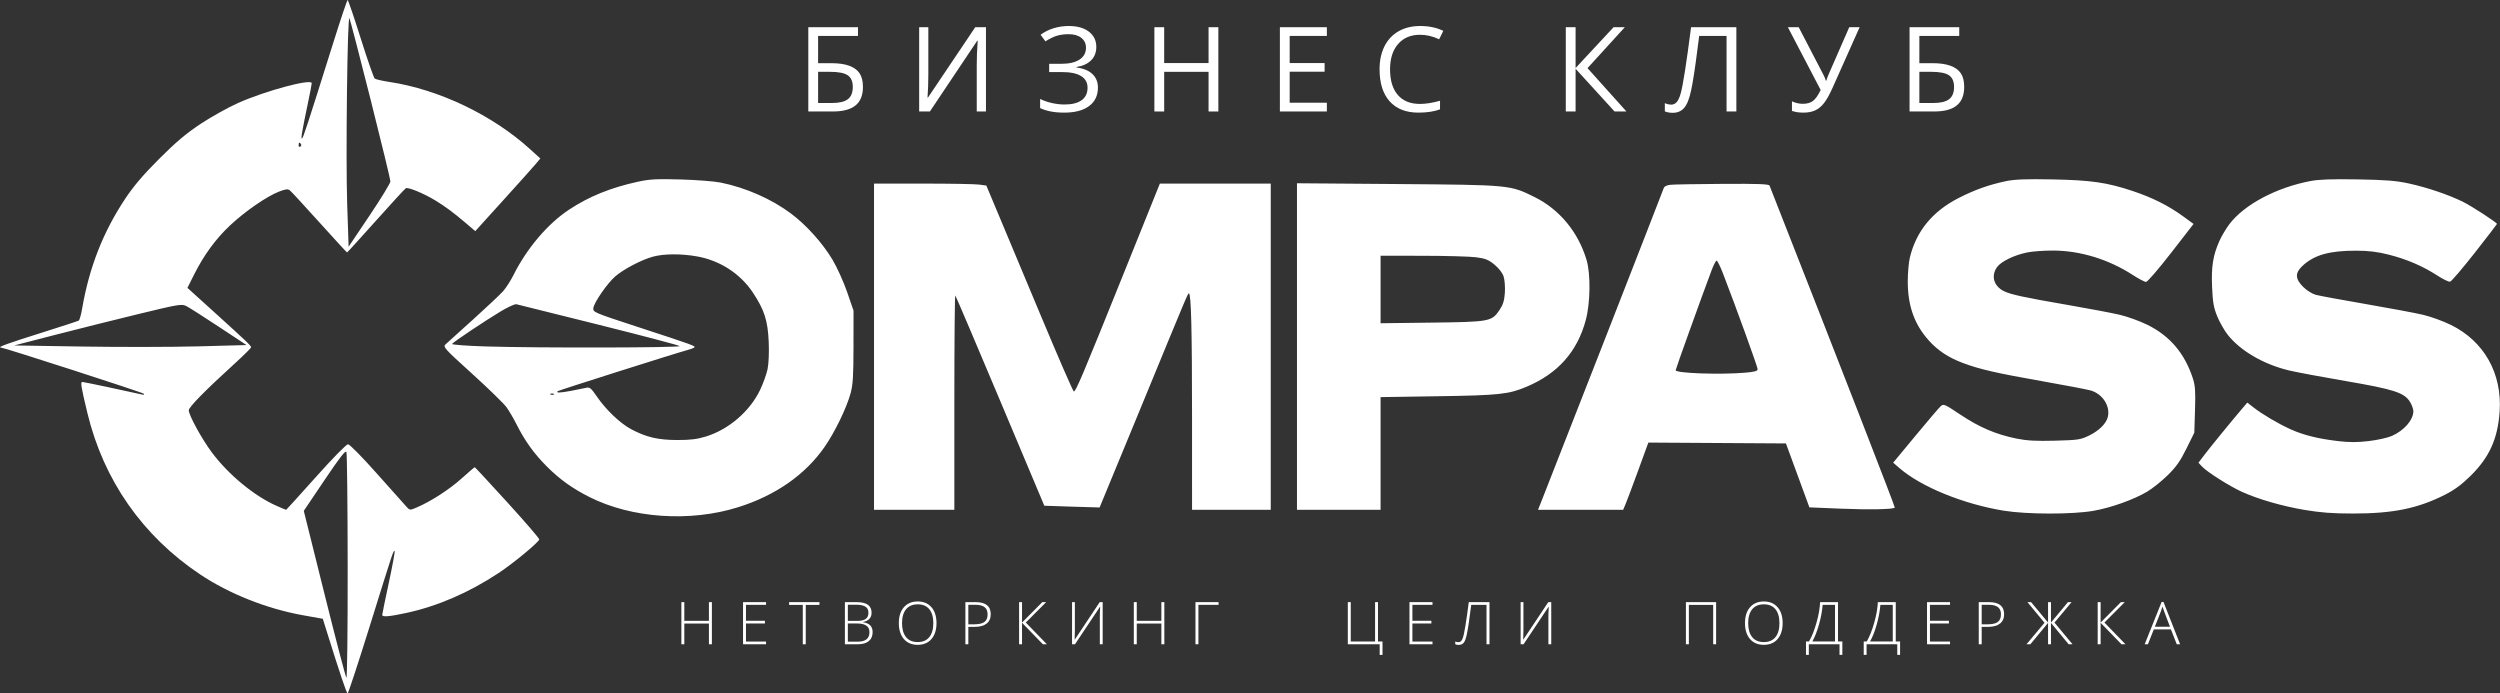 <?xml version="1.0" encoding="UTF-8"?> <svg xmlns="http://www.w3.org/2000/svg" width="1525" height="423" viewBox="0 0 1525 423" fill="none"><rect x="0" y="0" width="1525" height="423" fill="#333333" stroke="none"/> <path fill-rule="evenodd" clip-rule="evenodd" d="M203.239 26.241C187.119 77.568 185.035 83.946 184.218 84.451C183.393 84.961 184.187 80.281 188.09 61.631C189.225 56.208 190.153 51.312 190.153 50.752C190.153 47.789 161.893 55.39 145.174 62.85C139.114 65.554 128.867 71.269 122.404 75.549C113.516 81.435 107.346 86.64 97.079 96.911C87.287 106.708 81.508 113.498 76.335 121.285C62.879 141.543 54.427 163.121 50.107 188.246C49.469 191.961 48.536 195.254 48.035 195.564C47.533 195.874 37.174 199.256 25.013 203.08C5.217 209.304 -1.886 211.869 0.417 211.961C2.435 212.041 86.782 239.299 87.653 240.153C88.309 240.795 87.793 240.935 86.153 240.559C76.56 238.357 51.098 232.991 50.246 232.991C48.962 232.991 49.415 235.785 53.324 251.991C63.189 292.886 86.967 326.932 122.021 350.353C139.771 362.213 162.666 371.319 184.665 375.268L196.913 377.467L199.1 384.479C207.167 410.341 211.418 422.991 212.041 422.991C212.436 422.991 218.543 404.429 225.612 381.741C240.004 335.55 240.014 335.519 240.713 336.217C240.99 336.494 239.402 345.156 237.185 355.466C234.967 365.776 233.153 374.612 233.153 375.101C233.153 376.506 237.427 376.156 247.864 373.895C266.978 369.753 285.977 361.538 304.093 349.582C312.996 343.706 328.266 331.105 328.957 329.064C329.125 328.57 320.416 318.451 309.606 306.578C298.795 294.705 289.787 284.991 289.587 284.991C289.388 284.991 285.787 288.083 281.585 291.862C274.139 298.559 263.03 305.749 254.355 309.487C250.147 311.299 250.017 311.298 248.241 309.415C247.242 308.357 239.135 299.279 230.224 289.241C220.938 278.781 213.28 270.991 212.283 270.991C211.284 270.991 202.937 279.506 192.678 290.991C182.852 301.991 174.677 310.991 174.511 310.991C174.345 310.991 171.678 309.871 168.584 308.503C155.072 302.527 139.259 289.457 129.208 275.955C123.023 267.646 115.153 253.265 115.153 250.273C115.153 248.33 125.227 238.086 143.403 221.548C148.766 216.668 153.153 212.303 153.153 211.847C153.153 210.87 150.747 208.577 129.992 189.779L114.33 175.594L118.367 167.543C124.378 155.556 131.515 145.799 140.358 137.48C149.455 128.922 162.889 119.659 170.271 116.854C174.467 115.26 175.635 115.146 176.914 116.205C177.767 116.912 185.868 125.704 194.917 135.741C203.965 145.778 211.52 153.991 211.705 153.991C211.89 153.991 219.781 145.329 229.241 134.741C238.702 124.153 246.939 115.194 247.548 114.831C248.9 114.024 258.338 117.913 265.429 122.198C271.564 125.906 276.539 129.597 284.286 136.192L289.92 140.987L306.909 122.239C316.253 111.928 325.179 101.959 326.745 100.086L329.592 96.681L323.622 91.238C300.573 70.223 267.8 54.537 237.371 49.956C233.126 49.317 229.162 48.393 228.563 47.903C227.963 47.412 224.138 36.436 220.063 23.51C215.987 10.584 212.39 0.005 212.068 1.58719e-06C211.746 -0.005 207.773 11.804 203.239 26.241ZM226.028 60.591C232.697 87.046 238.153 109.562 238.153 110.626C238.153 111.691 232.415 121.095 225.403 131.526L212.653 150.491L211.783 124.551C210.846 96.634 211.904 8.755 213.149 11.081C213.564 11.856 219.36 34.136 226.028 60.591ZM183.61 87.922C183.927 88.434 183.728 89.135 183.169 89.481C182.61 89.826 182.153 89.407 182.153 88.55C182.153 86.793 182.753 86.535 183.61 87.922ZM388.929 110.899C372.411 114.519 359.374 119.815 347.155 127.867C334.174 136.422 321.393 151.445 313.27 167.698C311.564 171.111 308.729 175.543 306.971 177.545C305.213 179.548 296.997 187.294 288.714 194.76C280.43 202.225 272.834 209.088 271.832 210.01C270.098 211.609 270.861 212.457 288.062 228.046C297.989 237.044 307.412 246.224 309.002 248.448C310.592 250.672 313.363 255.416 315.16 258.991C320.171 268.961 325.818 276.801 333.581 284.563C341.458 292.441 349.193 297.981 359.653 303.237C385.45 316.2 421.024 318.612 450.325 309.385C473.196 302.183 491.328 289.502 503.095 272.481C509.339 263.448 516.437 248.791 518.853 239.938C520.28 234.709 520.617 229.335 520.633 211.491L520.653 189.491L516.766 178.194C514.628 171.98 510.608 163.088 507.834 158.433C501.768 148.258 491.658 137.037 482.317 130.113C470.418 121.291 454.886 114.471 439.653 111.377C435.803 110.595 424.778 109.737 415.153 109.471C400.381 109.062 396.293 109.285 388.929 110.899ZM1223.78 110.477C1213.32 112.658 1204.57 115.773 1194.67 120.838C1178.81 128.953 1168.96 140.969 1165.04 156.991C1164.3 160.016 1163.72 166.766 1163.74 171.991C1163.8 186.727 1167.84 197.981 1176.56 207.68C1182.12 213.863 1188.51 218.086 1197.32 221.403C1207.54 225.247 1217.76 227.597 1245.81 232.546C1260.02 235.054 1273.32 237.596 1275.36 238.194C1282.63 240.328 1287.42 247.796 1285.76 254.407C1284.76 258.407 1280.41 262.719 1274.42 265.65C1269.17 268.217 1267.7 268.44 1253.6 268.819C1241.98 269.131 1236.46 268.829 1230.05 267.531C1217.6 265.007 1207.46 260.689 1195.96 253.007C1186.19 246.481 1185.57 246.212 1183.81 247.804C1182.79 248.728 1175.85 256.851 1168.4 265.856L1154.84 282.229L1158.75 285.609C1171.88 296.969 1197.59 307.466 1222.18 311.501C1236.27 313.813 1264.18 313.867 1277 311.606C1287.81 309.7 1301.49 304.815 1309.77 299.908C1312.94 298.029 1318.53 293.566 1322.19 289.991C1327.41 284.901 1329.9 281.373 1333.69 273.722L1338.52 263.953L1338.96 250.103C1339.32 238.775 1339.08 235.274 1337.66 230.872C1332.69 215.581 1323.67 204.927 1309.94 198.147C1305.38 195.894 1297.83 193.149 1293.15 192.046C1288.48 190.943 1274.14 188.228 1261.3 186.013C1234.38 181.372 1226.23 179.598 1222.17 177.502C1216.13 174.378 1214.44 168.208 1218.18 162.956C1220.64 159.502 1228.58 155.631 1236.56 153.994C1239.81 153.328 1247.01 152.808 1252.56 152.84C1269.19 152.934 1286.4 158.246 1301.18 167.848C1304.68 170.127 1308.25 171.978 1309.1 171.963C1309.96 171.948 1316.82 163.984 1324.36 154.267L1338.07 136.599L1331.76 131.995C1322.82 125.476 1313.06 120.575 1301.04 116.556C1285.28 111.286 1275.47 109.871 1251.65 109.43C1236 109.141 1228.9 109.408 1223.78 110.477ZM1409.49 110.413C1388.57 114.381 1368.99 124.779 1359.92 136.74C1357.87 139.448 1355.11 144.099 1353.8 147.077C1349.91 155.883 1348.84 162.612 1349.37 175.114C1349.77 184.418 1350.34 187.676 1352.52 192.991C1353.99 196.566 1356.87 201.627 1358.94 204.237C1366.73 214.075 1380.9 222.305 1396.37 225.981C1400.95 227.068 1416.58 229.994 1431.1 232.482C1460.4 237.503 1466.69 239.55 1470.12 245.174C1471.24 246.998 1472.15 249.526 1472.15 250.791C1472.16 256.126 1466.56 262.598 1459.08 265.908C1456.56 267.021 1450.22 268.437 1444.98 269.054C1437.93 269.885 1433.02 269.884 1426.06 269.05C1413.88 267.591 1405.18 265.425 1397.34 261.899C1389.9 258.551 1380.22 252.857 1374.75 248.615L1370.85 245.586L1367.91 249.039C1361.32 256.78 1348.23 272.799 1344.76 277.378L1341.06 282.264L1343.32 284.667C1346.43 287.976 1360.16 296.669 1367.55 300.004C1377.63 304.556 1391.89 308.678 1405.65 311.024C1415.43 312.689 1422.75 313.242 1435.15 313.251C1459.84 313.27 1474.95 310.173 1491.65 301.668C1497.38 298.753 1501.82 295.45 1507.27 290.043C1518.6 278.804 1523.66 267.514 1524.78 250.991C1526.34 227.817 1515.34 208.22 1495.15 198.248C1490.48 195.94 1482.83 193.15 1478.15 192.047C1473.48 190.945 1457.73 187.989 1443.15 185.478C1428.58 182.967 1414.87 180.437 1412.69 179.856C1410.43 179.253 1407.1 177.172 1404.94 175.013C1400.04 170.113 1399.89 166.582 1404.4 162.295C1411.48 155.567 1420.87 152.881 1437.17 152.917C1444.93 152.934 1450.19 153.572 1457.19 155.347C1468.15 158.13 1478.04 162.389 1486.85 168.123C1490.26 170.342 1493.72 172.008 1494.55 171.824C1495.37 171.641 1502.15 163.72 1509.6 154.221C1517.05 144.723 1523.15 136.792 1523.15 136.596C1523.15 135.771 1508.17 126.005 1502.65 123.233C1494.1 118.939 1480.62 114.351 1469.35 111.905C1461.65 110.232 1455.24 109.722 1438.15 109.426C1422.81 109.16 1414.6 109.443 1409.49 110.413ZM533.153 211.491V310.991H557.653H582.153V245.324C582.153 209.208 582.414 179.918 582.732 180.237C583.051 180.556 595.399 209.543 610.172 244.654L637.031 308.491L653.842 309.055C663.088 309.365 670.699 309.59 670.756 309.555C670.812 309.52 681.693 283.166 694.935 250.991C725.395 176.979 724.541 179.008 725.252 178.999C726.585 178.982 727.143 201.28 727.148 254.741L727.153 310.991H751.153H775.153V211.491V111.991H741.334H707.516L686.687 163.741C660.374 229.119 656.139 239.153 655.017 238.779C654.517 238.612 645.641 218.23 635.291 193.484C624.941 168.738 613.141 140.55 609.069 130.843L601.664 113.196L597.269 112.593C594.852 112.262 579.437 111.991 563.013 111.991H533.153V211.491ZM791.153 211.39V310.991H816.653H842.153V276.617V242.242L877.403 241.703C914.677 241.133 920.291 240.526 931.292 235.876C950.32 227.834 962.124 214.538 967.308 195.305C970.139 184.803 970.367 167.074 967.781 158.491C962.647 141.448 951.298 127.738 936.089 120.206C921.106 112.785 921.314 112.805 852.403 112.267L791.153 111.789V211.39ZM1019.01 112.713C1016.67 112.961 1015.18 113.709 1014.86 114.795C1014.44 116.227 946.503 290.161 940.279 305.741L938.182 310.991H964.154H990.126L991.699 307.241C992.564 305.179 996.024 295.949 999.387 286.73L1005.5 269.97L1047.46 270.23L1089.42 270.491L1096.58 289.991L1103.73 309.491L1122.69 310.279C1140.06 311.001 1154.75 310.726 1155.82 309.658C1156.15 309.328 1124.44 227.795 1079.43 113.241C1079.05 112.277 1072.51 112.029 1050.8 112.159C1035.32 112.252 1021.01 112.501 1019.01 112.713ZM425.237 156.414C439.278 158.919 451.727 167.024 459.381 178.646C466.297 189.146 468.353 195.592 468.911 208.518C469.191 214.995 468.909 221.852 468.226 225.137C467.588 228.214 465.519 233.956 463.63 237.898C457.399 250.902 444.574 261.939 430.695 266.244C425.323 267.91 421.163 268.425 413.153 268.414C401.407 268.398 394.238 266.716 384.977 261.803C378.312 258.266 369.49 249.834 363.982 241.733C360.765 237 359.674 236.069 357.86 236.506C356.646 236.799 352.284 237.671 348.165 238.444C341.453 239.704 339.009 239.752 340.236 238.6C340.775 238.095 413.386 215.065 418.653 213.729C420.853 213.171 423.029 212.379 423.488 211.968C424.485 211.076 423.227 210.619 388.653 199.317C362.46 190.755 361.661 190.416 361.92 187.991C362.282 184.593 370.503 172.703 375.372 168.535C380.532 164.119 391.489 158.394 398.277 156.569C405.086 154.737 415.503 154.677 425.237 156.414ZM900.437 156.931C906.041 157.653 907.984 158.431 911.611 161.403C914.218 163.54 916.483 166.46 917.187 168.595C917.84 170.571 918.193 175.017 917.973 178.473C917.671 183.224 916.896 185.782 914.797 188.953C910.04 196.141 908.895 196.358 873.403 196.796L842.153 197.182V176.587V155.991L867.903 156.024C882.066 156.042 896.706 156.45 900.437 156.931ZM1051.09 166.992C1059.21 188.042 1072.15 223.789 1072.15 225.16C1072.15 226.353 1070.44 226.842 1064.5 227.344C1049.1 228.646 1022.15 227.692 1022.15 225.844C1022.15 225.097 1038.18 180.535 1044.13 164.741C1045.32 161.579 1046.68 158.991 1047.15 158.991C1047.62 158.991 1049.4 162.592 1051.09 166.992ZM133.515 199.345L150.376 210.491L121.015 211.276C104.866 211.708 72.978 211.761 50.153 211.392L8.653 210.723L33.653 204.273C47.403 200.725 70.353 194.985 84.653 191.517C109.17 185.572 110.824 185.297 113.653 186.705C115.303 187.527 124.241 193.214 133.515 199.345ZM365.153 198.076C391.828 204.747 414.081 210.608 414.603 211.098C415.715 212.143 327.944 212.317 296.353 211.333C284.735 210.971 275.472 210.283 275.769 209.804C276.484 208.647 295.516 195.903 305.422 189.948C309.752 187.345 314.05 185.38 314.974 185.58C315.897 185.781 338.478 191.404 365.153 198.076ZM337.882 240.595C337.55 240.927 336.687 240.963 335.966 240.674C335.168 240.355 335.405 240.118 336.57 240.07C337.624 240.027 338.214 240.263 337.882 240.595ZM212.083 345.941C212.122 384.227 211.774 413.972 211.293 413.441C210.82 412.919 204.78 389.798 197.871 362.062L185.31 311.634L197.973 292.826C207.504 278.671 210.807 274.448 211.324 275.755C211.703 276.71 212.044 308.294 212.083 345.941Z" fill="white"></path> <path d="M526.395 53.023C526.395 58.133 524.871 61.906 521.824 64.344C518.801 66.781 514.23 68 508.113 68H493.066V16.602H523.371V21.91H499.043V38.539H507.023C511.547 38.539 515.227 39.066 518.062 40.121C520.898 41.152 522.996 42.688 524.355 44.727C525.715 46.766 526.395 49.531 526.395 53.023ZM499.043 62.832H507.445C511.898 62.832 515.133 62.07 517.148 60.547C519.188 59.023 520.207 56.516 520.207 53.023C520.207 49.695 519.176 47.328 517.113 45.922C515.051 44.516 511.453 43.812 506.32 43.812H499.043V62.832Z" fill="white"></path> <path d="M560.693 16.602H566.283V45.184C566.283 50.457 566.119 55.227 565.791 59.492H566.072L594.9 16.602H601.439V68H595.814V39.699C595.814 34.988 596.013 30.043 596.412 24.863H596.095L567.232 68H560.693V16.602Z" fill="white"></path> <path d="M668.749 28.625C668.749 32 667.671 34.742 665.515 36.852C663.382 38.961 660.429 40.297 656.655 40.859V41.141C660.945 41.727 664.191 43.074 666.394 45.184C668.62 47.293 669.734 50.047 669.734 53.445C669.734 58.25 667.941 62 664.355 64.695C660.769 67.367 655.706 68.703 649.167 68.703C643.191 68.703 638.292 67.777 634.472 65.926V60.371C636.722 61.449 639.148 62.281 641.749 62.867C644.374 63.453 646.894 63.746 649.308 63.746C653.948 63.746 657.452 62.867 659.82 61.109C662.21 59.352 663.405 56.82 663.405 53.516C663.405 50.375 662.081 47.996 659.433 46.379C656.808 44.762 652.882 43.953 647.655 43.953H639.991V38.926H647.339C652.144 38.926 655.859 38.07 658.484 36.359C661.132 34.625 662.456 32.211 662.456 29.117C662.456 26.609 661.507 24.605 659.609 23.105C657.71 21.605 655.155 20.855 651.945 20.855C649.366 20.855 647.034 21.148 644.948 21.734C642.863 22.32 640.448 23.48 637.706 25.215L634.753 21.207C637.12 19.449 639.769 18.125 642.698 17.234C645.652 16.32 648.71 15.863 651.874 15.863C657.148 15.863 661.273 17.023 664.249 19.344C667.249 21.641 668.749 24.734 668.749 28.625Z" fill="white"></path> <path d="M743.196 68H737.22V43.812H710.149V68H704.173V16.602H710.149V38.469H737.22V16.602H743.196V68Z" fill="white"></path> <path d="M809.381 68H780.729V16.602H809.381V21.91H786.705V38.469H808.01V43.742H786.705V62.656H809.381V68Z" fill="white"></path> <path d="M866.215 21.207C860.566 21.207 856.102 23.094 852.82 26.867C849.562 30.617 847.934 35.762 847.934 42.301C847.934 49.027 849.504 54.23 852.645 57.91C855.809 61.566 860.309 63.395 866.145 63.395C869.73 63.395 873.82 62.75 878.414 61.461V66.699C874.852 68.035 870.457 68.703 865.23 68.703C857.66 68.703 851.812 66.406 847.688 61.812C843.586 57.219 841.535 50.691 841.535 42.23C841.535 36.934 842.52 32.293 844.488 28.309C846.48 24.324 849.34 21.254 853.066 19.098C856.816 16.941 861.223 15.863 866.285 15.863C871.676 15.863 876.387 16.848 880.418 18.816L877.887 23.949C873.996 22.121 870.105 21.207 866.215 21.207Z" fill="white"></path> <path d="M992.116 68H984.874L961.109 41.949V68H955.132V16.602H961.109V41.492L984.277 16.602H991.132L968.386 41.562L992.116 68Z" fill="white"></path> <path d="M1059.18 68H1053.2V21.91H1036.5L1035.41 30.348C1033.99 41.574 1032.72 49.789 1031.62 54.992C1030.54 60.172 1029.11 63.781 1027.33 65.82C1025.55 67.859 1023.18 68.856 1020.23 68.809C1018.49 68.809 1016.93 68.516 1015.55 67.93V62.902C1016.82 63.512 1018.14 63.816 1019.52 63.816C1020.77 63.816 1021.84 63.312 1022.76 62.305C1023.7 61.273 1024.52 59.504 1025.22 56.996C1025.95 54.465 1026.85 49.684 1027.93 42.652C1029.03 35.598 1030.24 26.914 1031.55 16.602H1059.18V68Z" fill="white"></path> <path d="M1099.95 68.703C1097.35 68.703 1095.06 68.352 1093.09 67.648V61.812C1095.27 62.82 1097.49 63.324 1099.74 63.324C1102.31 63.324 1104.38 62.738 1105.92 61.566C1107.49 60.371 1109.05 58.145 1110.6 54.887L1090.6 16.602H1097.21L1112.39 45.816C1112.98 46.965 1113.44 48.09 1113.76 49.191H1114.05C1114.7 47.223 1115.16 45.98 1115.42 45.465L1128.04 16.602H1134.37L1117.95 53.375C1115.98 57.758 1114.2 60.945 1112.6 62.938C1111.03 64.93 1109.25 66.394 1107.26 67.332C1105.29 68.246 1102.85 68.703 1099.95 68.703Z" fill="white"></path> <path d="M1198.16 53.023C1198.16 58.133 1196.64 61.906 1193.59 64.344C1190.57 66.781 1186 68 1179.88 68H1164.83V16.602H1195.14V21.91H1170.81V38.539H1178.79C1183.31 38.539 1186.99 39.066 1189.83 40.121C1192.66 41.152 1194.76 42.688 1196.12 44.727C1197.48 46.766 1198.16 49.531 1198.16 53.023ZM1170.81 62.832H1179.21C1183.66 62.832 1186.9 62.07 1188.91 60.547C1190.95 59.023 1191.97 56.516 1191.97 53.023C1191.97 49.695 1190.94 47.328 1188.88 45.922C1186.82 44.516 1183.22 43.812 1178.09 43.812H1170.81V62.832Z" fill="white"></path> <path d="M434.254 393H432.443V380.361H417.432V393H415.639V367.301H417.432V378.709H432.443V367.301H434.254V393Z" fill="white"></path> <path d="M467.294 393H453.249V367.301H467.294V368.953H455.042V378.674H466.608V380.326H455.042V391.348H467.294V393Z" fill="white"></path> <path d="M491.509 393H489.699V368.988H481.349V367.301H499.859V368.988H491.509V393Z" fill="white"></path> <path d="M515.391 367.301H522.44C525.616 367.301 527.948 367.84 529.436 368.918C530.924 369.996 531.668 371.625 531.668 373.805C531.668 375.293 531.211 376.535 530.297 377.531C529.395 378.516 528.071 379.148 526.325 379.43V379.535C528.375 379.84 529.881 380.49 530.842 381.486C531.815 382.471 532.301 383.848 532.301 385.617C532.301 387.984 531.516 389.807 529.946 391.084C528.375 392.361 526.149 393 523.266 393H515.391V367.301ZM517.184 378.744H522.844C525.258 378.744 527.01 378.346 528.1 377.549C529.202 376.74 529.752 375.48 529.752 373.77C529.752 372.059 529.131 370.816 527.889 370.043C526.659 369.27 524.819 368.883 522.37 368.883H517.184V378.744ZM517.184 380.326V391.418H523.231C527.989 391.418 530.368 389.484 530.368 385.617C530.368 382.09 527.86 380.326 522.844 380.326H517.184Z" fill="white"></path> <path d="M571.265 380.115C571.265 384.193 570.245 387.422 568.206 389.801C566.167 392.168 563.355 393.352 559.769 393.352C556.195 393.352 553.388 392.168 551.349 389.801C549.31 387.422 548.29 384.182 548.29 380.08C548.29 375.99 549.316 372.773 551.366 370.43C553.429 368.074 556.241 366.896 559.804 366.896C563.39 366.896 566.196 368.08 568.224 370.447C570.251 372.803 571.265 376.025 571.265 380.115ZM550.241 380.115C550.241 383.795 551.062 386.643 552.702 388.658C554.343 390.662 556.698 391.664 559.769 391.664C562.863 391.664 565.224 390.668 566.853 388.676C568.493 386.684 569.314 383.83 569.314 380.115C569.314 376.412 568.493 373.576 566.853 371.607C565.224 369.627 562.874 368.637 559.804 368.637C556.745 368.637 554.384 369.633 552.72 371.625C551.068 373.617 550.241 376.447 550.241 380.115Z" fill="white"></path> <path d="M604.357 374.684C604.357 377.168 603.514 379.072 601.826 380.396C600.139 381.721 597.748 382.383 594.654 382.383H590.682V393H588.889V367.301H595.182C601.299 367.301 604.357 369.762 604.357 374.684ZM590.682 380.836H594.215C597.109 380.836 599.201 380.361 600.49 379.412C601.779 378.451 602.424 376.898 602.424 374.754C602.424 372.773 601.814 371.309 600.596 370.359C599.377 369.398 597.49 368.918 594.936 368.918H590.682V380.836Z" fill="white"></path> <path d="M638.593 393H636.149L623.44 379.904V393H621.647V367.301H623.44V379.746L635.798 367.301H638.171L625.743 379.746L638.593 393Z" fill="white"></path> <path d="M653.949 367.301H655.671V384.105C655.671 385.301 655.625 387.305 655.531 390.117H655.636L670.824 367.301H672.634V393H670.894V376.301C670.894 374.402 670.97 372.352 671.123 370.148H670.982L655.742 393H653.949V367.301Z" fill="white"></path> <path d="M710.245 393H708.434V380.361H693.422V393H691.629V367.301H693.422V378.709H708.434V367.301H710.245V393Z" fill="white"></path> <path d="M731.032 393H729.239V367.301H743.32V368.953H731.032V393Z" fill="white"></path> <path d="M840.586 391.312H843.329V399.486H841.606V393H822.164V367.301H823.957V391.312H838.793V367.301H840.586V391.312Z" fill="white"></path> <path d="M873.82 393H859.775V367.301H873.82V368.953H861.568V378.674H873.134V380.326H861.568V391.348H873.82V393Z" fill="white"></path> <path d="M908.582 393H906.771V368.988H897.455C896.975 372.961 896.465 376.729 895.926 380.291C895.387 383.854 894.93 386.391 894.555 387.902C894.191 389.414 893.805 390.539 893.395 391.277C892.996 392.004 892.51 392.543 891.936 392.895C891.361 393.234 890.635 393.404 889.756 393.404C888.971 393.404 888.285 393.258 887.699 392.965V391.348C888.414 391.605 889.076 391.734 889.686 391.734C890.705 391.734 891.496 391.102 892.059 389.836C892.633 388.57 893.254 385.84 893.922 381.645C894.602 377.449 895.275 372.668 895.943 367.301H908.582V393Z" fill="white"></path> <path d="M927.577 367.301H929.3V384.105C929.3 385.301 929.253 387.305 929.159 390.117H929.264L944.452 367.301H946.263V393H944.522V376.301C944.522 374.402 944.598 372.352 944.751 370.148H944.61L929.37 393H927.577V367.301Z" fill="white"></path> <path d="M1046.83 393H1045.04V368.988H1030.21V393H1028.41V367.301H1046.83V393Z" fill="white"></path> <path d="M1087.41 380.115C1087.41 384.193 1086.4 387.422 1084.36 389.801C1082.32 392.168 1079.5 393.352 1075.92 393.352C1072.34 393.352 1069.54 392.168 1067.5 389.801C1065.46 387.422 1064.44 384.182 1064.44 380.08C1064.44 375.99 1065.47 372.773 1067.52 370.43C1069.58 368.074 1072.39 366.896 1075.95 366.896C1079.54 366.896 1082.35 368.08 1084.37 370.447C1086.4 372.803 1087.41 376.025 1087.41 380.115ZM1066.39 380.115C1066.39 383.795 1067.21 386.643 1068.85 388.658C1070.49 390.662 1072.85 391.664 1075.92 391.664C1079.01 391.664 1081.37 390.668 1083 388.676C1084.64 386.684 1085.46 383.83 1085.46 380.115C1085.46 376.412 1084.64 373.576 1083 371.607C1081.37 369.627 1079.02 368.637 1075.95 368.637C1072.9 368.637 1070.53 369.633 1068.87 371.625C1067.22 373.617 1066.39 376.447 1066.39 380.115Z" fill="white"></path> <path d="M1123.83 399.486H1122.11V393H1103.39V399.486H1101.65V391.312H1103.49C1105.23 388.301 1106.75 384.48 1108.06 379.852C1109.37 375.211 1110.11 371.027 1110.26 367.301H1121.19V391.312H1123.83V399.486ZM1119.36 391.312V368.988H1111.81C1111.53 372.68 1110.79 376.658 1109.59 380.924C1108.4 385.189 1107.03 388.652 1105.5 391.312H1119.36Z" fill="white"></path> <path d="M1159.05 399.486H1157.33V393H1138.61V399.486H1136.87V391.312H1138.71C1140.45 388.301 1141.97 384.48 1143.28 379.852C1144.59 375.211 1145.33 371.027 1145.48 367.301H1156.41V391.312H1159.05V399.486ZM1154.58 391.312V368.988H1147.03C1146.74 372.68 1146.01 376.658 1144.81 380.924C1143.62 385.189 1142.25 388.652 1140.72 391.312H1154.58Z" fill="white"></path> <path d="M1189.52 393H1175.48V367.301H1189.52V368.953H1177.27V378.674H1188.84V380.326H1177.27V391.348H1189.52V393Z" fill="white"></path> <path d="M1222.51 374.684C1222.51 377.168 1221.67 379.072 1219.98 380.396C1218.29 381.721 1215.9 382.383 1212.81 382.383H1208.83V393H1207.04V367.301H1213.33C1219.45 367.301 1222.51 369.762 1222.51 374.684ZM1208.83 380.836H1212.37C1215.26 380.836 1217.35 380.361 1218.64 379.412C1219.93 378.451 1220.58 376.898 1220.58 374.754C1220.58 372.773 1219.97 371.309 1218.75 370.359C1217.53 369.398 1215.64 368.918 1213.09 368.918H1208.83V380.836Z" fill="white"></path> <path d="M1247.15 379.904L1236.74 367.301H1238.97L1249.31 379.746V367.301H1251.1V379.746L1261.44 367.301H1263.67L1253.23 379.781L1264.23 393H1261.86L1251.1 379.975V393H1249.31V379.975L1238.53 393H1236.16L1247.15 379.904Z" fill="white"></path> <path d="M1296.53 393H1294.09L1281.38 379.904V393H1279.59V367.301H1281.38V379.746L1293.74 367.301H1296.11L1283.69 379.746L1296.53 393Z" fill="white"></path> <path d="M1324.27 383.93H1313.82L1310.24 393H1308.25L1318.59 367.195H1319.73L1329.86 393H1327.83L1324.27 383.93ZM1314.47 382.312H1323.67L1320.17 373.049C1319.88 372.322 1319.53 371.314 1319.12 370.025C1318.8 371.15 1318.45 372.17 1318.08 373.084L1314.47 382.312Z" fill="white"></path> </svg> 